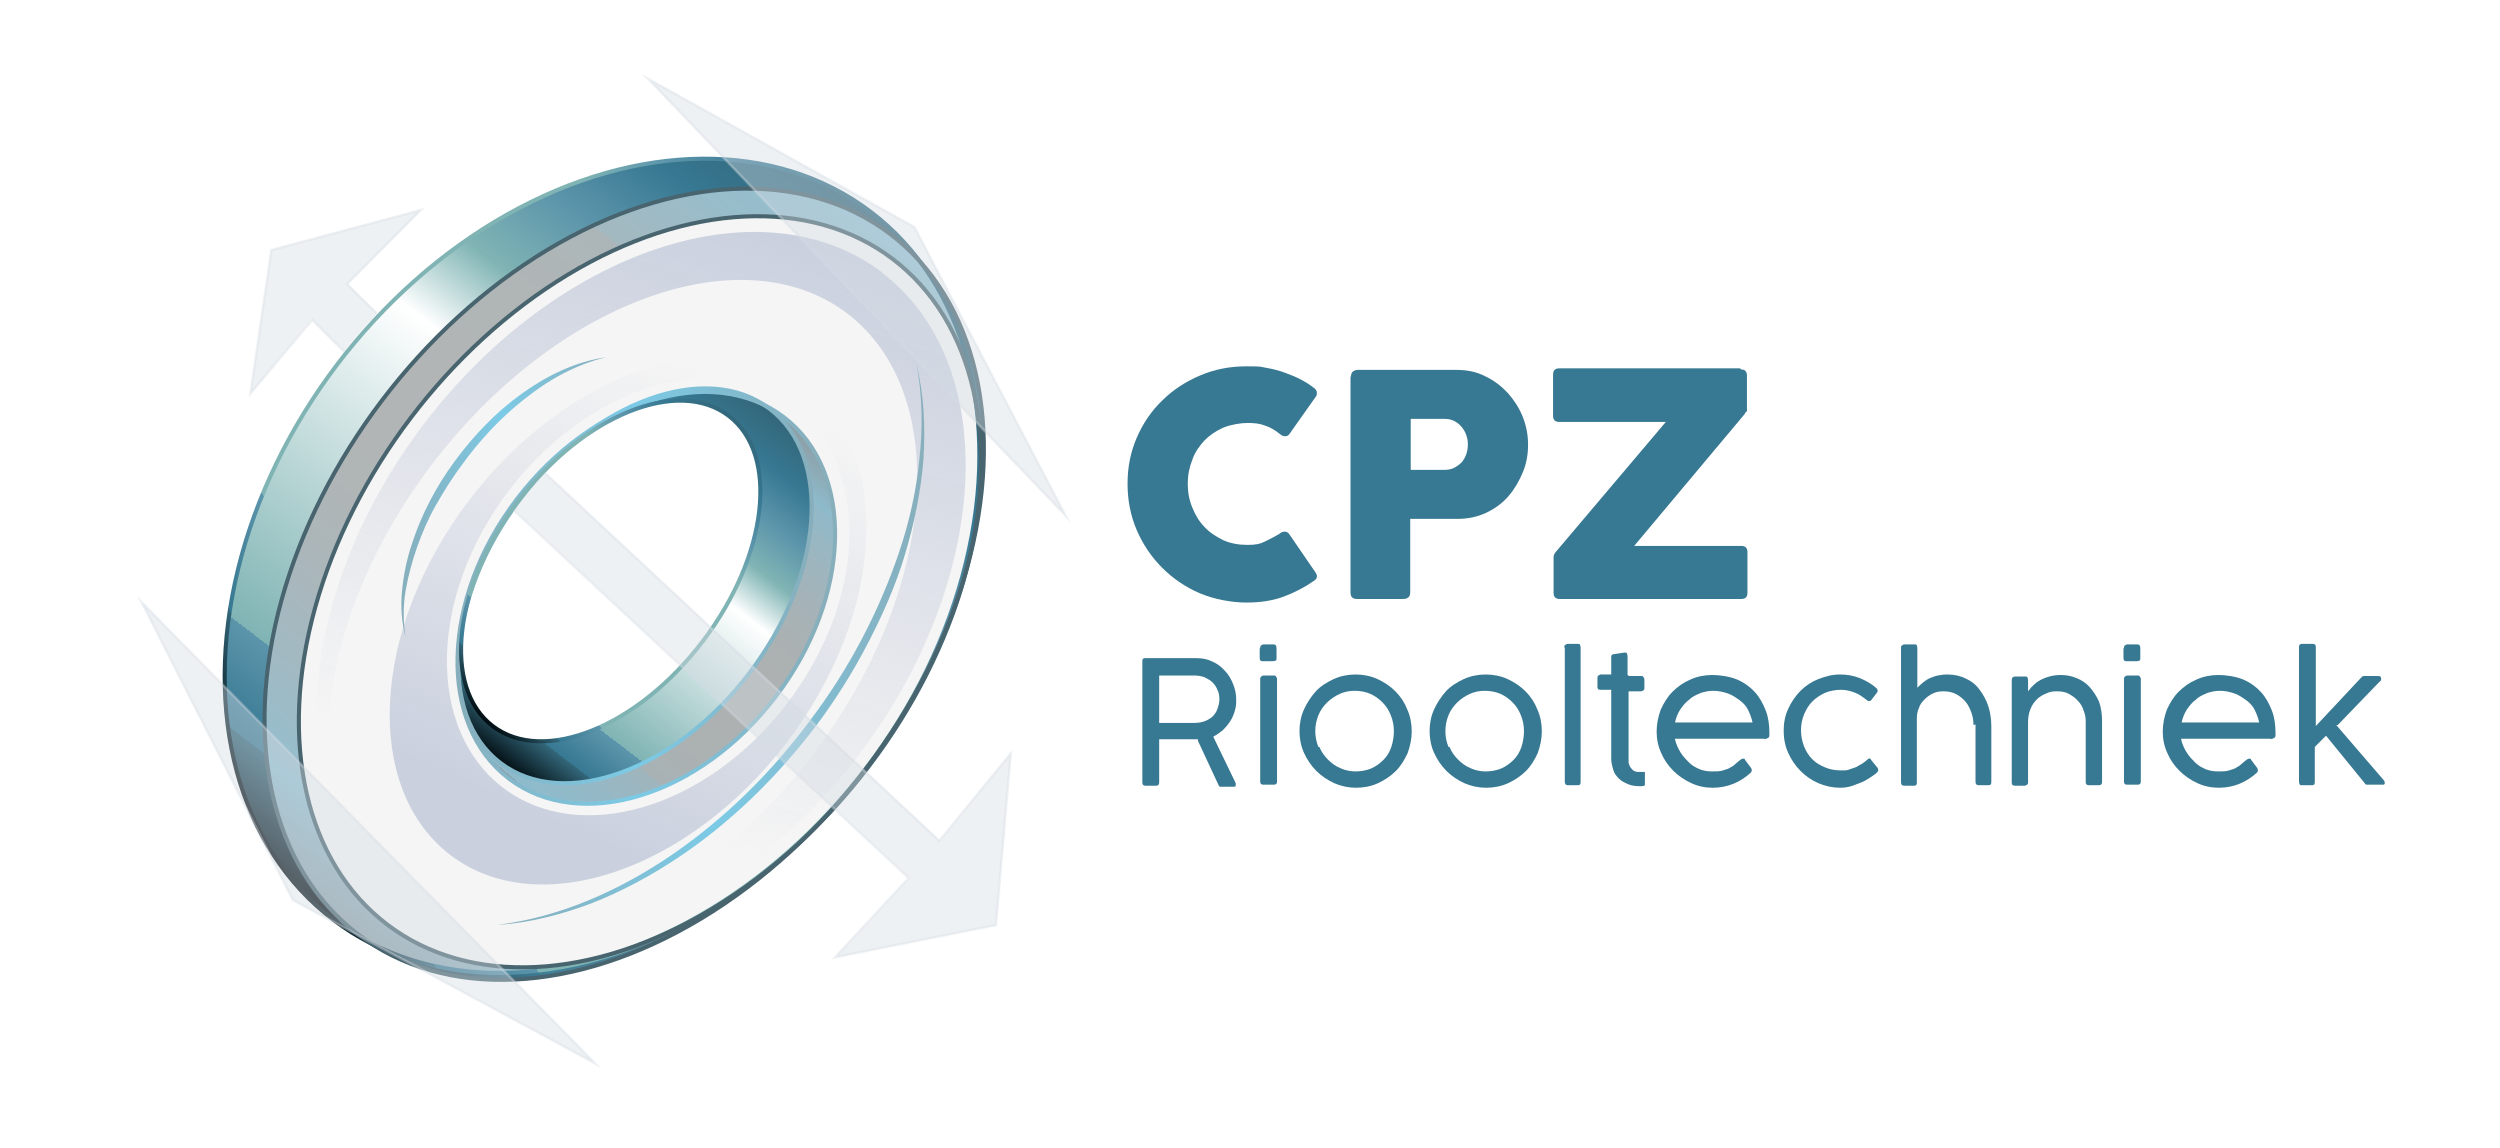 <?xml version="1.0" encoding="UTF-8"?>
<svg xmlns="http://www.w3.org/2000/svg" xmlns:xlink="http://www.w3.org/1999/xlink" version="1.1" viewBox="0 0 490 225">
  <!-- Generator: Adobe Illustrator 29.1.0, SVG Export Plug-In . SVG Version: 2.1.0 Build 142)  -->
  <defs>
    <style>
      .st0 {
        fill: url(#New_Gradient_Swatch_101);
      }

      .st1 {
        fill: #d6dce5;
      }

      .st1, .st2 {
        mix-blend-mode: multiply;
      }

      .st1, .st2, .st3 {
        opacity: .4;
      }

      .st4 {
        stroke: url(#New_Gradient_Swatch_9);
        stroke-width: .8px;
      }

      .st4, .st5, .st6, .st7, .st2, .st8, .st9 {
        fill: none;
      }

      .st4, .st5, .st6, .st7, .st2, .st8, .st9, .st10 {
        stroke-miterlimit: 10;
      }

      .st11 {
        filter: url(#outer-glow-1);
      }

      .st12 {
        fill: url(#New_Gradient_Swatch_6);
      }

      .st12, .st13, .st14, .st15, .st16, .st17, .st18, .st19, .st20, .st10, .st21 {
        opacity: .6;
      }

      .st5 {
        stroke: url(#New_Gradient_Swatch_11);
        stroke-width: .8px;
      }

      .st6 {
        stroke: url(#New_Gradient_Swatch_91);
      }

      .st6, .st7, .st8, .st10 {
        stroke-width: .8px;
      }

      .st7 {
        stroke: url(#New_Gradient_Swatch_12);
      }

      .st2 {
        stroke: #d6dce5;
        stroke-width: .5px;
      }

      .st13 {
        fill: url(#New_Gradient_Swatch_61);
      }

      .st14 {
        fill: url(#New_Gradient_Swatch_63);
      }

      .st15 {
        fill: url(#New_Gradient_Swatch_62);
      }

      .st16 {
        fill: url(#New_Gradient_Swatch_65);
      }

      .st17 {
        fill: url(#New_Gradient_Swatch_66);
      }

      .st18 {
        fill: url(#New_Gradient_Swatch_67);
      }

      .st19 {
        fill: url(#New_Gradient_Swatch_69);
      }

      .st20 {
        fill: url(#New_Gradient_Swatch_64);
      }

      .st3 {
        fill: #fff;
      }

      .st22 {
        isolation: isolate;
      }

      .st8, .st9 {
        stroke: #48646f;
      }

      .st9 {
        stroke-width: .8px;
      }

      .st23 {
        fill: url(#New_Gradient_Swatch_36);
      }

      .st24 {
        fill: url(#New_Gradient_Swatch_37);
      }

      .st25 {
        fill: url(#New_Gradient_Swatch_34);
      }

      .st26 {
        fill: url(#New_Gradient_Swatch_35);
      }

      .st27 {
        fill: url(#New_Gradient_Swatch_38);
      }

      .st28 {
        fill: url(#New_Gradient_Swatch_39);
      }

      .st29 {
        fill: url(#New_Gradient_Swatch_31);
      }

      .st30 {
        fill: url(#New_Gradient_Swatch_32);
      }

      .st31 {
        fill: url(#New_Gradient_Swatch_33);
      }

      .st32 {
        fill: url(#New_Gradient_Swatch_10);
      }

      .st33 {
        fill: url(#New_Gradient_Swatch_13);
      }

      .st34 {
        fill: url(#New_Gradient_Swatch_14);
      }

      .st35 {
        fill: url(#New_Gradient_Swatch_81);
      }

      .st36 {
        fill: #377892;
      }

      .st10 {
        fill: url(#New_Gradient_Swatch_68);
        stroke: url(#New_Gradient_Swatch_1);
      }

      .st37, .st38 {
        opacity: .5;
      }

      .st38 {
        fill: url(#New_Gradient_Swatch_102);
      }

      .st39 {
        fill: url(#New_Gradient_Swatch_8);
      }

      .st40 {
        fill: url(#New_Gradient_Swatch_3);
      }

      .st21 {
        fill: #e5e5e5;
      }
    </style>
    <filter id="outer-glow-1" x="19" y="6.5" width="198" height="210.2" filterUnits="userSpaceOnUse">
      <feOffset dx="0" dy="0"/>
      <feGaussianBlur result="blur" stdDeviation="8.1"/>
      <feFlood flood-color="#000" flood-opacity=".8"/>
      <feComposite in2="blur" operator="in"/>
      <feComposite in="SourceGraphic"/>
    </filter>
    <linearGradient id="New_Gradient_Swatch_10" data-name="New Gradient Swatch 10" x1="112.6" y1="157.2" x2="147.8" y2="45.5" gradientUnits="userSpaceOnUse">
      <stop offset="0" stop-color="#a0acc8" stop-opacity="0"/>
      <stop offset="1" stop-color="#a0acc8"/>
    </linearGradient>
    <linearGradient id="New_Gradient_Swatch_101" data-name="New Gradient Swatch 10" x1="84.6" y1="148.3" x2="119.8" y2="36.7" xlink:href="#New_Gradient_Swatch_10"/>
    <linearGradient id="New_Gradient_Swatch_3" data-name="New Gradient Swatch 3" x1="130.1" y1="64.6" x2="77.1" y2="134.1" gradientUnits="userSpaceOnUse">
      <stop offset="0" stop-color="#000a0e"/>
      <stop offset=".1" stop-color="#33677a"/>
      <stop offset=".2" stop-color="#377892"/>
      <stop offset=".3" stop-color="#5c95ab"/>
      <stop offset=".3" stop-color="#80b4b4"/>
      <stop offset=".5" stop-color="#fff"/>
      <stop offset=".7" stop-color="#80b4b4"/>
      <stop offset=".8" stop-color="#5c95ab"/>
      <stop offset=".8" stop-color="#377892"/>
      <stop offset=".9" stop-color="#33677a"/>
      <stop offset="1" stop-color="#000a0e"/>
    </linearGradient>
    <linearGradient id="New_Gradient_Swatch_8" data-name="New Gradient Swatch 8" x1="150.7" y1="80.3" x2="97.7" y2="149.8" gradientUnits="userSpaceOnUse">
      <stop offset="0" stop-color="#000a0e"/>
      <stop offset="0" stop-color="#33677a"/>
      <stop offset=".1" stop-color="#377892"/>
      <stop offset=".2" stop-color="#5c95ab"/>
      <stop offset=".3" stop-color="#80b4b4"/>
      <stop offset=".4" stop-color="#fff"/>
      <stop offset=".8" stop-color="#80b4b4"/>
      <stop offset=".8" stop-color="#5c95ab"/>
      <stop offset=".9" stop-color="#377892"/>
      <stop offset=".9" stop-color="#33677a"/>
      <stop offset="1" stop-color="#000a0e"/>
    </linearGradient>
    <linearGradient id="New_Gradient_Swatch_31" data-name="New Gradient Swatch 3" x1="130.4" y1="64.9" x2="77.4" y2="134.3" xlink:href="#New_Gradient_Swatch_3"/>
    <linearGradient id="New_Gradient_Swatch_32" data-name="New Gradient Swatch 3" x1="129.1" y1="63.9" x2="76.1" y2="133.3" xlink:href="#New_Gradient_Swatch_3"/>
    <linearGradient id="New_Gradient_Swatch_81" data-name="New Gradient Swatch 8" x1="150" y1="26.3" x2="45.5" y2="164.6" xlink:href="#New_Gradient_Swatch_8"/>
    <linearGradient id="New_Gradient_Swatch_33" data-name="New Gradient Swatch 3" x1="222.2" y1="81" x2="117.7" y2="219.2" xlink:href="#New_Gradient_Swatch_3"/>
    <linearGradient id="New_Gradient_Swatch_34" data-name="New Gradient Swatch 3" x1="222.3" y1="81" x2="117.8" y2="219.3" xlink:href="#New_Gradient_Swatch_3"/>
    <linearGradient id="New_Gradient_Swatch_35" data-name="New Gradient Swatch 3" x1="222.1" y1="80.8" x2="117.5" y2="219.1" xlink:href="#New_Gradient_Swatch_3"/>
    <linearGradient id="New_Gradient_Swatch_36" data-name="New Gradient Swatch 3" x1="222.1" y1="80.9" x2="117.6" y2="219.1" xlink:href="#New_Gradient_Swatch_3"/>
    <linearGradient id="New_Gradient_Swatch_37" data-name="New Gradient Swatch 3" x1="201.9" y1="65.6" x2="97.3" y2="203.8" xlink:href="#New_Gradient_Swatch_3"/>
    <linearGradient id="New_Gradient_Swatch_38" data-name="New Gradient Swatch 3" x1="199.3" y1="63.6" x2="94.8" y2="201.9" xlink:href="#New_Gradient_Swatch_3"/>
    <linearGradient id="New_Gradient_Swatch_39" data-name="New Gradient Swatch 3" x1="222.3" y1="81" x2="117.7" y2="219.3" xlink:href="#New_Gradient_Swatch_3"/>
    <linearGradient id="New_Gradient_Swatch_6" data-name="New Gradient Swatch 6" x1="78.6" y1="134.2" x2="135.2" y2="66.7" gradientUnits="userSpaceOnUse">
      <stop offset="0" stop-color="#48646f"/>
      <stop offset="0" stop-color="#4895b2"/>
      <stop offset=".1" stop-color="#5590a6"/>
      <stop offset=".2" stop-color="#678a96"/>
      <stop offset=".2" stop-color="#74868b"/>
      <stop offset=".3" stop-color="#7b8384"/>
      <stop offset=".5" stop-color="#7e8383"/>
      <stop offset=".6" stop-color="#7b8385"/>
      <stop offset=".7" stop-color="#72868d"/>
      <stop offset=".8" stop-color="#638b9a"/>
      <stop offset=".9" stop-color="#4e92ac"/>
      <stop offset=".9" stop-color="#4895b2"/>
      <stop offset="1" stop-color="#48646f"/>
    </linearGradient>
    <linearGradient id="New_Gradient_Swatch_61" data-name="New Gradient Swatch 6" x1="86.3" y1="140.6" x2="142.8" y2="73.1" xlink:href="#New_Gradient_Swatch_6"/>
    <linearGradient id="New_Gradient_Swatch_62" data-name="New Gradient Swatch 6" x1="84.3" y1="138.9" x2="140.8" y2="71.4" xlink:href="#New_Gradient_Swatch_6"/>
    <linearGradient id="New_Gradient_Swatch_63" data-name="New Gradient Swatch 6" x1="105.1" y1="156.3" x2="161.7" y2="88.8" xlink:href="#New_Gradient_Swatch_6"/>
    <linearGradient id="New_Gradient_Swatch_64" data-name="New Gradient Swatch 6" x1="84.2" y1="138.8" x2="140.8" y2="71.3" xlink:href="#New_Gradient_Swatch_6"/>
    <linearGradient id="New_Gradient_Swatch_65" data-name="New Gradient Swatch 6" x1="87.1" y1="141.2" x2="143.6" y2="73.7" xlink:href="#New_Gradient_Swatch_6"/>
    <linearGradient id="New_Gradient_Swatch_66" data-name="New Gradient Swatch 6" x1="85.2" y1="139.7" x2="141.8" y2="72.2" xlink:href="#New_Gradient_Swatch_6"/>
    <linearGradient id="New_Gradient_Swatch_67" data-name="New Gradient Swatch 6" x1="83.5" y1="138.2" x2="140.1" y2="70.7" xlink:href="#New_Gradient_Swatch_6"/>
    <linearGradient id="New_Gradient_Swatch_68" data-name="New Gradient Swatch 6" x1="219.5" y1="79.3" x2="114.5" y2="217.4" xlink:href="#New_Gradient_Swatch_6"/>
    <linearGradient id="New_Gradient_Swatch_1" data-name="New Gradient Swatch 1" x1="161.7" y1="136.8" x2="189.2" y2="136.8" gradientUnits="userSpaceOnUse">
      <stop offset="0" stop-color="#87aebb"/>
      <stop offset=".5" stop-color="#7ccae6"/>
      <stop offset="1" stop-color="#87aebb"/>
    </linearGradient>
    <linearGradient id="New_Gradient_Swatch_69" data-name="New Gradient Swatch 6" x1="174.7" y1="45.2" x2="69.6" y2="183.3" xlink:href="#New_Gradient_Swatch_6"/>
    <linearGradient id="New_Gradient_Swatch_102" data-name="New Gradient Swatch 10" x1="143.6" y1="75.4" x2="106.4" y2="159.4" xlink:href="#New_Gradient_Swatch_10"/>
    <linearGradient id="New_Gradient_Swatch_9" data-name="New Gradient Swatch 9" x1="191.3" y1="68.5" x2="44.8" y2="153.1" gradientTransform="translate(135 -50.2) rotate(52.8)" gradientUnits="userSpaceOnUse">
      <stop offset="0" stop-color="#000a0e"/>
      <stop offset="0" stop-color="#33677a"/>
      <stop offset=".1" stop-color="#377892"/>
      <stop offset=".2" stop-color="#5c95ab"/>
      <stop offset=".3" stop-color="#80b4b4"/>
      <stop offset=".8" stop-color="#80b4b4"/>
      <stop offset=".8" stop-color="#5c95ab"/>
      <stop offset=".9" stop-color="#377892"/>
      <stop offset=".9" stop-color="#33677a"/>
      <stop offset="1" stop-color="#000a0e"/>
    </linearGradient>
    <linearGradient id="New_Gradient_Swatch_11" data-name="New Gradient Swatch 1" x1="65.9" y1="111.7" x2="139.1" y2="111.7" gradientTransform="translate(154.3 -35.6) rotate(52.9) scale(1) skewX(.1)" xlink:href="#New_Gradient_Swatch_1"/>
    <linearGradient id="New_Gradient_Swatch_12" data-name="New Gradient Swatch 1" x1="89.3" y1="114.8" x2="159.4" y2="114.8" gradientTransform="translate(140.7 -53.7) rotate(52.8)" xlink:href="#New_Gradient_Swatch_1"/>
    <linearGradient id="New_Gradient_Swatch_91" data-name="New Gradient Swatch 9" x1="146.8" y1="84.7" x2="92.5" y2="139.1" gradientTransform="translate(136.5 -51.1) rotate(52.8)" xlink:href="#New_Gradient_Swatch_9"/>
    <linearGradient id="New_Gradient_Swatch_13" data-name="New Gradient Swatch 1" x1="78.1" y1="97.4" x2="119" y2="97.4" xlink:href="#New_Gradient_Swatch_1"/>
    <linearGradient id="New_Gradient_Swatch_14" data-name="New Gradient Swatch 1" x1="97.4" y1="126.2" x2="181.8" y2="126.2" xlink:href="#New_Gradient_Swatch_1"/>
  </defs>
  <g class="st22">
    <g id="Pijl_LC">
      <g>
        <g class="st11">
          <path class="st21" d="M74.4,78.4c28.8-37.9,73.4-52.5,99.6-32.6,2.3,1.8,4.4,3.8,6.3,5.9-2.8-3.8-6.2-7.3-10-10.3-28.7-21.8-75.5-8.4-104.6,29.9-29.1,38.3-29.4,87-.7,108.8,2.1,1.6,4.2,2.9,6.5,4.1-.6-.4-1.1-.8-1.7-1.2-26.2-19.9-24.2-66.8,4.6-104.7Z"/>
          <path class="st21" d="M180.3,51.7c5.7,7.8,9.3,17.3,10.7,27.6,1.8,10.4.9,22.2-2.5,34.3,7.2-24,4.6-47.3-8.1-61.9Z"/>
          <path class="st21" d="M133.3,181.3c-21.2,11-44.1,12.7-61.9,3.1,24.1,16.5,62.3,5.6,90.2-24.6-8.7,9.2-18.4,16.5-28.3,21.5Z"/>
          <path class="st21" d="M191,79.4c-2-11.8-7.5-22-16.4-28.7-24.8-18.8-67.1-4.9-94.4,31.2-27.3,36-29.4,80.5-4.6,99.3,15.2,11.5,37,10.7,57.8.1,13.2-6.8,25.8-17.3,36.2-30.9.8-1.1,1.6-2.2,2.4-3.2-.7,1-1.5,2.1-2.3,3.1,0,0,0,0,0,.1,0,0,0,0,0,.1-2.5,3.3-5.1,6.3-7.8,9.3,2.9-3.1,5.7-6.3,8.3-9.8,8.8-11.6,15-24.1,18.5-36.3-2.9,9.5-7.3,19.2-13.2,28.5,13-20.6,18.3-43.2,15.7-62.8ZM137.4,125.6c-12.8,16.8-31.2,24.3-41.2,16.7-10-7.6-7.8-27.4,5-44.2,12.8-16.8,31.2-24.3,41.2-16.7,10,7.6,7.8,27.4-5,44.2Z"/>
        </g>
        <path class="st3" d="M184.7,57.2c-1.5-2.7-3.2-5.1-5.4-7.1-2.5-3.2-5.4-6-8.7-8.6-28.7-21.8-75.5-8.4-104.6,29.9-29.1,38.3-29.4,87-.7,108.8,2.1,1.6,4.2,2.9,6.5,4.1,2.9,2.2,6.3,3.9,9.9,5,23.8,8.4,56-3.2,80.3-29.6-8.7,9.2-18.4,16.5-28.3,21.5-4,2.1-8,3.8-12.1,5.2,4.1-1.5,8.2-3.2,12.1-5.2,13.2-6.8,25.8-17.3,36.2-30.9.8-1.1,1.6-2.2,2.4-3.2-.7,1-1.5,2.1-2.3,3.1,0,0,0,0,0,.1,0,0,0,0,0,.1-2.5,3.3-5.1,6.3-7.8,9.3,2.9-3.1,5.7-6.3,8.3-9.8,8.8-11.6,15-24.1,18.5-36.3-2.9,9.5-7.3,19.2-13.2,28.5,13-20.6,16.7-40.5,13.2-28.5,6.4-21.2,5.1-41.8-4.1-56.5ZM137.8,125.6c-12.8,16.8-31.2,24.3-41.2,16.7-10-7.6-7.8-27.4,5-44.2,12.8-16.8,31.2-24.3,41.2-16.7,10,7.6,7.8,27.4-5,44.2Z"/>
        <g class="st37">
          <path class="st32" d="M172.9,53.4c-23.6-17.9-63.8-4.5-89.9,29.8-24.2,31.9-27.7,70.7-9.2,90.4-15.9-17.5-11.7-52.9,10.8-82.5,24.3-32,60.8-45.3,81.4-29.7,20.7,15.7,17.7,54.4-6.6,86.4-24.2,31.9-60.5,45.2-81.2,29.8,0,0,.2.1.2.2,23.6,17.9,63.8,4.5,89.9-29.8,26.1-34.4,28.1-76.7,4.5-94.6Z"/>
          <path class="st0" d="M73.8,173.6c1.3,1.4,2.7,2.7,4.2,3.9,0,0,.2.1.2.2-1.6-1.2-3.1-2.6-4.4-4Z"/>
        </g>
        <g>
          <path class="st40" d="M93.3,113c0-.2.2-.4.2-.6,0,.2-.2.4-.2.6Z"/>
          <path class="st39" d="M150.7,80.1c-12.4-9.4-34.3-1.5-48.8,17.6,0,0,0,.1-.1.2,12.8-16.7,31.1-24.1,41-16.5,10,7.6,7.8,27.4-5,44.2-12.8,16.8-31.2,24.3-41.2,16.7-6.7-5.1-7.9-15.7-4.1-27.3-4.9,14.2-3.3,27.7,5.5,34.4,12.4,9.4,34.3,1.5,48.8-17.6,14.5-19.2,16.3-42.3,3.8-51.8Z"/>
          <path class="st29" d="M92.5,115.1c.2-.7.5-1.4.8-2.1-.3.7-.5,1.4-.8,2.1Z"/>
          <path class="st30" d="M101.6,98.2c-3.5,4.6-6.2,9.5-8.1,14.2,2-4.9,4.7-9.8,8.2-14.4,0,0-.1.1-.2.2Z"/>
        </g>
        <g>
          <path class="st35" d="M74.8,78.4c28.8-37.9,73.4-52.5,99.6-32.6,2.3,1.8,4.4,3.8,6.3,5.9-2.8-3.8-6.2-7.3-10-10.3-28.7-21.8-75.5-8.4-104.6,29.9-29.1,38.3-29.4,87-.7,108.8,2.1,1.6,4.2,2.9,6.5,4.1-.6-.4-1.1-.8-1.7-1.2-26.2-19.9-24.2-66.8,4.6-104.7Z"/>
          <path class="st31" d="M174.2,144.3c-.6.9-1.2,1.7-1.8,2.6.6-.9,1.2-1.7,1.8-2.6Z"/>
          <path class="st25" d="M172.3,147.1c-.8,1.1-1.6,2.2-2.4,3.2,0,0,0,0,0-.1.8-1,1.5-2.1,2.3-3.1Z"/>
          <path class="st26" d="M175.6,142.1c-.2.3-.4.7-.7,1,.2-.3.4-.7.7-1Z"/>
          <path class="st23" d="M175,143.2c-.3.4-.5.8-.8,1.2.3-.4.5-.8.8-1.2Z"/>
          <path class="st24" d="M175.6,142.1c20.9-32.7,22.9-69.9,5.1-90.4,16.6,22.6,14.9,58.9-5.1,90.4Z"/>
          <path class="st27" d="M71.9,184.3c26.4,18.1,69.8,3.3,97.9-33.8,0,0,0,0,0-.1-27,35.5-69.2,49.5-98,34Z"/>
          <path class="st28" d="M172.4,146.9c0,0-.1.1-.2.2,0,0,.1-.1.2-.2Z"/>
        </g>
        <g>
          <path class="st12" d="M115.7,84.2c-5.2,3.5-10.1,8-14.4,13.6-7.9,10.4-11.7,22.1-11.6,32.4,0-10.1,4.1-21.9,12.1-32.5,4.1-5.5,8.9-10,13.8-13.5Z"/>
          <path class="st13" d="M90.4,136.8c-.1-.7-.3-1.4-.4-2.1,0,.7.2,1.4.4,2.1Z"/>
          <path class="st15" d="M89.9,133.2c0-.7-.1-1.4-.1-2.1,0,.7,0,1.4.1,2.1Z"/>
          <path class="st14" d="M153.6,81.6c-1.5-1.1-3.1-2.1-4.8-2.8.7.4,1.3.8,1.9,1.3,12.4,9.4,10.7,32.6-3.8,51.8-14.5,19.2-36.4,27.1-48.8,17.6-3.8-2.9-6.3-7.1-7.5-12.1,1.4,6.2,4.4,11.5,9.2,15.2,14,10.6,37.4,3.4,52.3-16.2,14.9-19.6,15.5-44.1,1.5-54.7Z"/>
          <path class="st20" d="M148.8,78.8c-8.9-5.1-21.5-2.8-33.1,5.4,11.1-7.4,23.5-9.6,33.1-5.4Z"/>
          <path class="st16" d="M90.6,137.4c0-.2,0-.4-.1-.6,0,.2,0,.4.1.6Z"/>
          <path class="st17" d="M90.1,134.7c0-.5-.1-1-.2-1.5,0,.5.1,1,.2,1.5Z"/>
          <path class="st18" d="M89.8,131.2c0-.3,0-.6,0-.9,0,.3,0,.6,0,.9Z"/>
        </g>
        <g>
          <path class="st10" d="M188.9,113.6c-3.7,12.4-10.1,25.1-19,36.9-2.5,3.3-5.1,6.3-7.8,9.3,2.9-3.1,5.7-6.3,8.3-9.8,8.8-11.6,15-24.1,18.5-36.3Z"/>
          <path class="st19" d="M75.9,181.2c-24.8-18.8-22.8-63.3,4.6-99.3,27.3-36,69.6-50,94.4-31.2,16.8,12.8,21.3,37.3,13.9,63,8.3-27.6,3.6-54.1-14.4-67.8-26.2-19.9-70.8-5.3-99.6,32.6-28.8,37.9-30.8,84.8-4.6,104.7,24,18.2,63.3,7.5,91.8-23.4-27,28.6-63.7,38.4-86.1,21.4Z"/>
        </g>
        <path class="st38" d="M157.9,75.9c-17.2-13.1-46.7-3.1-66,22.2-19.2,25.3-20.8,56.4-3.6,69.5,17.2,13.1,46.7,3.1,66-22.2,19.2-25.3,20.8-56.4,3.6-69.5ZM98.6,154.4c-15.1-11.5-14.6-37.5,1.1-58.2,15.7-20.7,40.7-28.2,55.8-16.7s14.6,37.5-1.1,58.2c-15.7,20.7-40.7,28.2-55.8,16.7Z"/>
        <ellipse class="st4" cx="118" cy="110.8" rx="87.1" ry="65.2" transform="translate(-41.6 137.9) rotate(-52.8)"/>
        <ellipse class="st9" cx="125.4" cy="115.9" rx="81.9" ry="56.4" transform="translate(-42.7 145.8) rotate(-52.8)"/>
        <ellipse class="st5" cx="126.7" cy="117.1" rx="44.5" ry="31.9" transform="translate(-43.2 147.3) rotate(-52.8)"/>
        <ellipse class="st7" cx="124.4" cy="114.8" rx="43.6" ry="28.2" transform="translate(-42.2 144.5) rotate(-52.8)"/>
        <ellipse class="st6" cx="119.7" cy="111.9" rx="38.2" ry="22.7" transform="translate(-41.8 139.6) rotate(-52.8)"/>
        <path class="st33" d="M118.9,70c-3,.7-5.8,1.8-8.5,3.2-2.7,1.4-5.2,3.1-7.6,5-4.7,3.7-8.9,8.2-12.4,13.1-1.8,2.4-3.4,5-4.9,7.6-1.5,2.6-2.7,5.4-3.7,8.2-1,2.8-1.8,5.8-2.3,8.7-.5,3-.5,6,0,9.1-.8-2.9-1-6.1-.7-9.1.3-3.1.9-6.1,1.9-9.1,1.9-5.9,4.8-11.4,8.5-16.4,3.7-5,8-9.5,13-13.1,5-3.6,10.7-6.4,16.8-7.2Z"/>
        <ellipse class="st8" cx="122.3" cy="114.5" rx="86.2" ry="59.6" transform="translate(-42.8 142.7) rotate(-52.8)"/>
        <path class="st34" d="M97.4,181.3c6.3-.8,12.4-2.5,18.1-4.9,5.8-2.4,11.3-5.5,16.4-9,10.3-7.1,19.3-16,26.8-26.1,7.6-10,13.5-21.2,17.5-33,2-5.9,3.4-12.1,4-18.3.7-6.2.6-12.6-.6-18.8,1.5,6.1,1.8,12.5,1.4,18.8-.5,6.3-1.8,12.6-3.6,18.6-1.8,6.1-4.4,11.9-7.3,17.5-2.9,5.6-6.3,11-10.1,16.1-7.7,10.1-16.8,19.1-27.4,26.1-5.3,3.5-10.9,6.5-16.8,8.8-5.9,2.2-12.1,3.8-18.4,4.2Z"/>
      </g>
      <path class="st1" d="M195.2,181.3l2.9-33.6-13.9,17.1-77.4-72.1s-1.2,1.2-3.1,3.5-2.9,3.8-2.9,3.8l77.4,72.1-14.4,15.5,31.5-6.3Z"/>
      <path class="st1" d="M82.4,41.2l-29.2,7.8-4.1,28.1,12-14.5,6.4,6.3s1.5-2,3.5-4.3c2.1-2.3,2.9-3.2,2.9-3.2l-5.8-5.8,14.4-14.4Z"/>
      <g>
        <path class="st36" d="M251.2,104.3c.2,0,.4-.1.6-.1.4,0,.7.2.9.5l5,7.3c.3.4.5.8.4,1.1,0,.3-.3.6-.8.9-1.6,1.1-3.5,2.1-5.6,2.9s-4.6,1.2-7.4,1.2-6.2-.6-9.1-1.8c-2.8-1.2-5.3-2.9-7.4-5-2.1-2.1-3.8-4.6-5-7.4-1.2-2.8-1.8-5.8-1.8-9.1s.6-6.2,1.8-9,2.9-5.3,5-7.3c2.1-2.1,4.6-3.7,7.4-4.9,2.8-1.2,5.8-1.8,9.1-1.8s2.7.1,3.9.3c1.2.2,2.4.5,3.5.9,1.1.4,2.1.8,3.1,1.3,1,.5,1.9,1.1,2.7,1.7.3.2.5.5.6.8,0,.3,0,.6-.1.8l-5.3,7.5c-.2.3-.5.4-.8.4s-.7-.1-1-.4c-1-.8-2-1.4-3-1.7-1-.4-2.1-.5-3.4-.5s-3.2.3-4.7.9c-1.4.6-2.7,1.5-3.7,2.5-1,1.1-1.9,2.3-2.4,3.8-.6,1.5-.9,3-.9,4.7s.3,3.3.9,4.7c.6,1.5,1.4,2.8,2.4,3.8,1,1.1,2.3,1.9,3.7,2.6,1.4.6,3,.9,4.7.9s2.5-.2,3.5-.7,2-1,2.8-1.5c.2-.2.5-.3.7-.4Z"/>
        <path class="st36" d="M264.8,73.8c0-.4.1-.8.4-1,.3-.2.6-.3.9-.3h19.4c2.1,0,4,.4,5.7,1.3,1.7.8,3.2,2,4.4,3.3,1.2,1.4,2.2,2.9,2.9,4.7s1,3.6,1,5.4-.3,3.6-1,5.3c-.7,1.7-1.6,3.3-2.8,4.7s-2.7,2.5-4.4,3.3c-1.7.8-3.6,1.2-5.6,1.2h-9.3v14.4c0,.9-.5,1.3-1.4,1.3h-9c-.9,0-1.3-.4-1.3-1.3v-42.3ZM276.5,82v10.1h6.5c.7,0,1.4-.1,2-.4s1.1-.7,1.5-1.1c.4-.5.7-1,.9-1.6.2-.6.3-1.2.3-1.9s-.1-1.2-.3-1.8c-.2-.6-.5-1.1-.9-1.6s-.9-.9-1.5-1.2c-.6-.3-1.2-.4-2-.4h-6.5Z"/>
        <path class="st36" d="M341.2,72.4c.8,0,1.2.4,1.2,1.2v6.7c0,.2,0,.4-.2.5s-.2.2-.2.3l-21.7,25.9h21c.8,0,1.2.4,1.2,1.2v8c0,.8-.4,1.2-1.2,1.2h-35.6c-.8,0-1.2-.4-1.2-1.2v-6.7c0-.3,0-.6.1-.8s.2-.4.4-.6l21.5-25.4h-20.9c-.8,0-1.2-.4-1.2-1.2v-8.1c0-.8.4-1.2,1.2-1.2h35.5Z"/>
      </g>
      <g>
        <path class="st36" d="M234.8,144.9h-7.6v8.5c0,.4-.2.6-.6.6h-2.1c-.4,0-.6-.2-.6-.6v-23.8c0-.2,0-.3.1-.4,0-.1.2-.2.4-.2h10.2c1.1,0,2.1.2,3.1.7.9.4,1.7,1,2.4,1.8.7.7,1.2,1.6,1.6,2.6.4,1,.6,2,.6,3.1s-.1,1.5-.3,2.2c-.2.7-.5,1.4-.9,2-.4.6-.9,1.2-1.4,1.7-.6.5-1.2.9-1.9,1.3l4.4,9.1c0,.2,0,.3,0,.5,0,.2-.2.2-.4.2h-2.4c-.1,0-.2,0-.3,0-.1,0-.2-.2-.3-.4l-4-8.6ZM227.2,132.2v9.5h6.8c.7,0,1.4-.1,2-.3.6-.2,1.1-.5,1.6-.9.4-.4.8-.9,1-1.5.2-.6.4-1.2.4-1.9s-.1-1.4-.4-1.9c-.2-.6-.6-1.1-1-1.5-.4-.4-1-.7-1.6-1-.6-.2-1.3-.3-2-.3h-6.8Z"/>
        <path class="st36" d="M247,127c0-.2,0-.4.2-.5.1-.1.3-.2.5-.2h1.9c.4,0,.6.2.6.8v1.9c0,.3,0,.4-.2.5-.1,0-.3.1-.5.1h-1.9c-.2,0-.4,0-.5-.1-.1,0-.2-.3-.2-.5v-1.9ZM247,133.1c0-.2,0-.3.2-.5.1-.1.3-.2.4-.2h2.1c.2,0,.3,0,.4.2s.2.3.2.4v20.2c0,.4-.2.6-.6.6h-2.1c-.4,0-.6-.2-.6-.6v-20.2Z"/>
        <path class="st36" d="M255.6,139c.6-1.3,1.4-2.5,2.3-3.5s2.2-1.8,3.5-2.4c1.3-.6,2.8-.9,4.3-.9s3,.3,4.3.9c1.3.6,2.5,1.4,3.5,2.4,1,1,1.8,2.2,2.3,3.5.6,1.3.9,2.8.9,4.3s-.3,2.9-.8,4.3c-.6,1.3-1.3,2.5-2.3,3.5-1,1-2.2,1.8-3.5,2.4-1.3.6-2.8.9-4.3.9s-2.9-.3-4.3-.9c-1.3-.6-2.5-1.4-3.5-2.4-1-1-1.8-2.2-2.4-3.5-.6-1.3-.9-2.8-.9-4.3s.3-3,.9-4.3ZM258.6,146.4c.4,1,1,1.8,1.7,2.5.7.7,1.5,1.3,2.5,1.7.9.4,1.9.6,2.9.6s2.2-.2,3.1-.6c.9-.4,1.7-1,2.4-1.7.7-.7,1.2-1.6,1.5-2.5s.5-2,.5-3.1-.2-2.1-.6-3.1-.9-1.8-1.6-2.5c-.7-.7-1.5-1.3-2.4-1.7s-2-.6-3.1-.6-2,.2-2.9.6c-.9.4-1.8,1-2.5,1.7-.7.7-1.3,1.5-1.7,2.5-.4,1-.6,2-.6,3.1s.2,2.1.6,3.1Z"/>
        <path class="st36" d="M281.1,139c.6-1.3,1.4-2.5,2.3-3.5s2.2-1.8,3.5-2.4c1.3-.6,2.8-.9,4.3-.9s3,.3,4.3.9c1.3.6,2.5,1.4,3.5,2.4,1,1,1.8,2.2,2.3,3.5.6,1.3.9,2.8.9,4.3s-.3,2.9-.8,4.3c-.6,1.3-1.3,2.5-2.3,3.5-1,1-2.2,1.8-3.5,2.4-1.3.6-2.8.9-4.3.9s-2.9-.3-4.3-.9c-1.3-.6-2.5-1.4-3.5-2.4-1-1-1.8-2.2-2.4-3.5-.6-1.3-.9-2.8-.9-4.3s.3-3,.9-4.3ZM284.1,146.4c.4,1,1,1.8,1.7,2.5.7.7,1.5,1.3,2.5,1.7.9.4,1.9.6,2.9.6s2.2-.2,3.1-.6c.9-.4,1.7-1,2.4-1.7.7-.7,1.2-1.6,1.5-2.5s.5-2,.5-3.1-.2-2.1-.6-3.1-.9-1.8-1.6-2.5c-.7-.7-1.5-1.3-2.4-1.7s-2-.6-3.1-.6-2,.2-2.9.6c-.9.4-1.8,1-2.5,1.7-.7.7-1.3,1.5-1.7,2.5-.4,1-.6,2-.6,3.1s.2,2.1.6,3.1Z"/>
        <path class="st36" d="M306.6,126.9c0-.2,0-.4.2-.5.1-.1.3-.2.5-.2h2c.2,0,.3,0,.4.2,0,.1.1.3.1.5v26.3c0,.2,0,.4-.1.5,0,.1-.2.2-.4.2h-2c-.4,0-.6-.2-.6-.7v-26.3Z"/>
        <path class="st36" d="M319.3,132.5h2.4c.2,0,.3,0,.4.2.1.1.2.3.2.5v1.7c0,.2,0,.3-.2.4-.1.1-.3.2-.5.2h-2.4v12.9c0,.3,0,.6,0,1,0,.3.2.6.3.9.2.3.4.5.6.7.3.2.6.3,1,.3h.6c.2,0,.3,0,.5,0s.2,0,.2.1c0,0,0,.1,0,.2,0,0,0,.1,0,.2v1.9c0,.1,0,.2-.1.3,0,0-.3.1-.7.1-1,0-1.8-.1-2.5-.4-.7-.3-1.3-.6-1.8-1.1s-.9-1-1.1-1.7-.4-1.4-.4-2.2v-13.5h-2.1c-.2,0-.3,0-.4-.1-.1,0-.2-.2-.2-.5v-1.7c0-.2,0-.4.2-.5s.3-.2.4-.2h2.1v-3.4c0-.2,0-.3.1-.4,0,0,.2-.2.5-.2l2-.3s0,0,.1,0c.2,0,.3,0,.4.2,0,.1.1.3.1.5v3.7Z"/>
        <path class="st36" d="M328.3,144.9c.2.9.6,1.8,1.1,2.6s1.1,1.4,1.7,2,1.4,1,2.1,1.3c.8.3,1.6.4,2.4.4s1.5,0,2.1-.2c.6-.2,1.1-.3,1.5-.6.4-.2.8-.5,1.1-.8s.6-.5,1-.8c0,0,.1,0,.2-.1,0,0,.2,0,.2,0,.2,0,.3,0,.3.2l1.2,1.6c.2.3.2.6,0,.9-1.1,1-2.2,1.7-3.4,2.2-1.2.5-2.6.8-4.1.8s-2.9-.3-4.2-.9c-1.3-.6-2.5-1.4-3.5-2.4s-1.8-2.1-2.4-3.5c-.6-1.3-.9-2.7-.9-4.2s.3-2.9.8-4.3c.6-1.3,1.3-2.5,2.3-3.5,1-1,2.1-1.8,3.5-2.4,1.3-.6,2.8-.9,4.3-.9s3.5.3,4.9.9c1.4.6,2.6,1.5,3.5,2.5.9,1,1.6,2.3,2.1,3.6s.7,2.8.7,4.3,0,.5,0,.6c0,.2-.1.3-.2.4,0,0-.2.1-.4.2s-.3,0-.5,0h-17.4ZM333.2,135.9c-.8.3-1.6.7-2.2,1.3-.7.5-1.2,1.2-1.7,1.9-.5.8-.8,1.6-1,2.5h15.2c-.2-.9-.5-1.7-.9-2.5-.4-.8-1-1.4-1.7-1.9-.7-.5-1.4-1-2.3-1.3s-1.8-.5-2.8-.5-1.8.2-2.7.5Z"/>
        <path class="st36" d="M366.4,148.7c.2,0,.3,0,.3.2l1.3,1.6c.2.3.2.6-.1.9-.4.4-.9.7-1.5,1.1-.5.3-1.1.7-1.7.9s-1.2.5-1.9.7c-.7.2-1.4.3-2.1.3-1.5,0-2.9-.3-4.3-.9-1.4-.6-2.5-1.4-3.5-2.4s-1.8-2.2-2.4-3.5-.9-2.8-.9-4.4.3-3,.9-4.3c.6-1.3,1.4-2.5,2.4-3.5s2.2-1.8,3.5-2.3,2.7-.9,4.2-.9c1.4,0,2.6.2,3.9.7,1.2.5,2.3,1.1,3.3,2,.2.2.2.3.2.4s0,.2,0,.3l-1.3,1.7s0,0-.2.1c0,0-.2,0-.2,0s-.2,0-.3-.1c-.9-.7-1.7-1.3-2.6-1.6-.8-.3-1.7-.5-2.6-.5s-2.2.2-3.1.6-1.8,1-2.5,1.7c-.7.7-1.2,1.6-1.6,2.5-.4,1-.6,2-.6,3.1s.2,2.2.6,3.2c.4,1,.9,1.8,1.6,2.5s1.5,1.2,2.5,1.6c.9.4,2,.6,3.1.6s1.2,0,1.7-.2,1-.3,1.4-.5c.4-.2.8-.5,1.2-.7.4-.3.7-.5,1-.8.1-.1.3-.2.4-.2Z"/>
        <path class="st36" d="M386.8,142.1c0-.8-.1-1.6-.4-2.4-.3-.8-.6-1.5-1.1-2.1-.5-.6-1.1-1.1-1.8-1.5-.7-.4-1.6-.6-2.5-.6s-1.5.1-2.1.4c-.7.3-1.2.7-1.7,1.2-.5.5-.9,1-1.1,1.7-.3.6-.4,1.3-.4,2.1v12.4c0,.2,0,.4-.1.5,0,.1-.2.2-.4.2h-2c-.4,0-.6-.2-.6-.7v-26.3c0-.2,0-.4.2-.5.1-.1.3-.2.5-.2h2c.2,0,.3,0,.4.2,0,.1.1.3.1.5v7.8c.4-.4.8-.8,1.2-1.1.4-.3.8-.6,1.3-.8.5-.2,1-.4,1.5-.5.5-.1,1.2-.2,1.9-.2,1.4,0,2.6.3,3.6.8,1.1.5,2,1.2,2.7,2.2.7.9,1.3,2,1.7,3.2.4,1.2.6,2.6.6,4v10.8c0,.2,0,.4-.1.5,0,.1-.2.2-.4.2h-2c-.4,0-.6-.2-.6-.7v-11.2Z"/>
        <path class="st36" d="M397.5,153.3c0,.2,0,.4-.2.5-.2.1-.3.2-.5.2h-1.9c-.4,0-.6-.2-.6-.6v-20.1c0-.4.2-.7.6-.7h2.1c.2,0,.3,0,.4.2,0,.1.1.3.1.5v2.2c.8-1.1,1.7-1.9,2.8-2.4,1.1-.5,2.2-.8,3.5-.8s2.2.2,3.2.6c1,.4,1.9,1,2.6,1.8.7.8,1.3,1.7,1.8,2.8.4,1.1.6,2.4.6,3.8v12c0,.4-.2.6-.6.6h-2c-.4,0-.6-.2-.6-.6v-11.8c0-.8-.1-1.5-.4-2.2-.2-.7-.6-1.4-1.1-1.9-.5-.6-1.1-1-1.8-1.4s-1.5-.5-2.4-.5-1.3.1-2,.4c-.7.3-1.3.6-1.8,1.1s-1,1.1-1.3,1.9c-.3.7-.5,1.6-.5,2.6v11.8Z"/>
        <path class="st36" d="M416.3,127c0-.2,0-.4.2-.5.1-.1.3-.2.5-.2h1.9c.4,0,.6.2.6.8v1.9c0,.3,0,.4-.2.5-.1,0-.3.1-.5.1h-1.9c-.2,0-.4,0-.5-.1-.1,0-.2-.3-.2-.5v-1.9ZM416.3,133.1c0-.2,0-.3.2-.5.1-.1.3-.2.4-.2h2.1c.2,0,.3,0,.4.2s.2.3.2.4v20.2c0,.4-.2.6-.6.6h-2.1c-.4,0-.6-.2-.6-.6v-20.2Z"/>
        <path class="st36" d="M427.5,144.9c.2.9.6,1.8,1.1,2.6s1.1,1.4,1.7,2,1.4,1,2.1,1.3c.8.3,1.6.4,2.4.4s1.5,0,2.1-.2c.6-.2,1.1-.3,1.5-.6.4-.2.8-.5,1.1-.8s.6-.5,1-.8c0,0,.1,0,.2-.1,0,0,.2,0,.2,0,.2,0,.3,0,.3.2l1.2,1.6c.2.3.2.6,0,.9-1.1,1-2.2,1.7-3.4,2.2-1.2.5-2.6.8-4.1.8s-2.9-.3-4.2-.9c-1.3-.6-2.5-1.4-3.5-2.4s-1.8-2.1-2.4-3.5c-.6-1.3-.9-2.7-.9-4.2s.3-2.9.8-4.3c.6-1.3,1.3-2.5,2.3-3.5,1-1,2.1-1.8,3.5-2.4,1.3-.6,2.8-.9,4.3-.9s3.5.3,4.9.9c1.4.6,2.6,1.5,3.5,2.5.9,1,1.6,2.3,2.1,3.6s.7,2.8.7,4.3,0,.5,0,.6c0,.2-.1.3-.2.4,0,0-.2.1-.4.2s-.3,0-.5,0h-17.4ZM432.5,135.9c-.8.3-1.6.7-2.2,1.3-.7.5-1.2,1.2-1.7,1.9-.5.8-.8,1.6-1,2.5h15.2c-.2-.9-.5-1.7-.9-2.5-.4-.8-1-1.4-1.7-1.9-.7-.5-1.4-1-2.3-1.3s-1.8-.5-2.8-.5-1.8.2-2.7.5Z"/>
        <path class="st36" d="M457.9,142.1l9.3,10.8c.1.1.2.3.2.4s0,.2,0,.3c0,0-.1.2-.2.2,0,0-.2,0-.3,0h-2.7c-.1,0-.3,0-.4,0-.1,0-.3-.2-.4-.4l-7.5-9.2-2.2,2.2v6.8c0,.2,0,.4-.1.5,0,.1-.2.2-.4.2h-2.1c-.2,0-.3,0-.4-.2,0-.1-.1-.3-.1-.5v-26.4c0-.4.2-.6.6-.6h2.1c.4,0,.6.2.6.6v15.5l8.9-9.5c.2-.2.3-.3.5-.3.1,0,.3,0,.4,0h2.4c.2,0,.3,0,.4.1.1,0,.2.2.2.3,0,0,0,.2,0,.3,0,.1,0,.2-.2.3l-8.3,8.6Z"/>
      </g>
      <polygon class="st1" points="208.8 101 127.1 15.5 179.2 44.5 208.8 101"/>
      <polygon class="st1" points="27.8 118.1 116.6 208.4 57.4 176.4 27.8 118.1"/>
      <polyline class="st2" points="100.7 100 178.1 172.1 163.7 187.6 195.2 181.3 198.1 147.7 184.1 164.8 106.8 92.7"/>
      <polyline class="st2" points="73.9 61.5 68 55.7 82.4 41.2 53.2 49 49.1 77.1 61.2 62.7 67.5 69"/>
      <polygon class="st2" points="208.8 101 127.1 15.5 179.2 44.5 208.8 101"/>
      <polygon class="st2" points="27.8 118.1 116.6 208.4 57.4 176.4 27.8 118.1"/>
    </g>
  </g>
</svg>